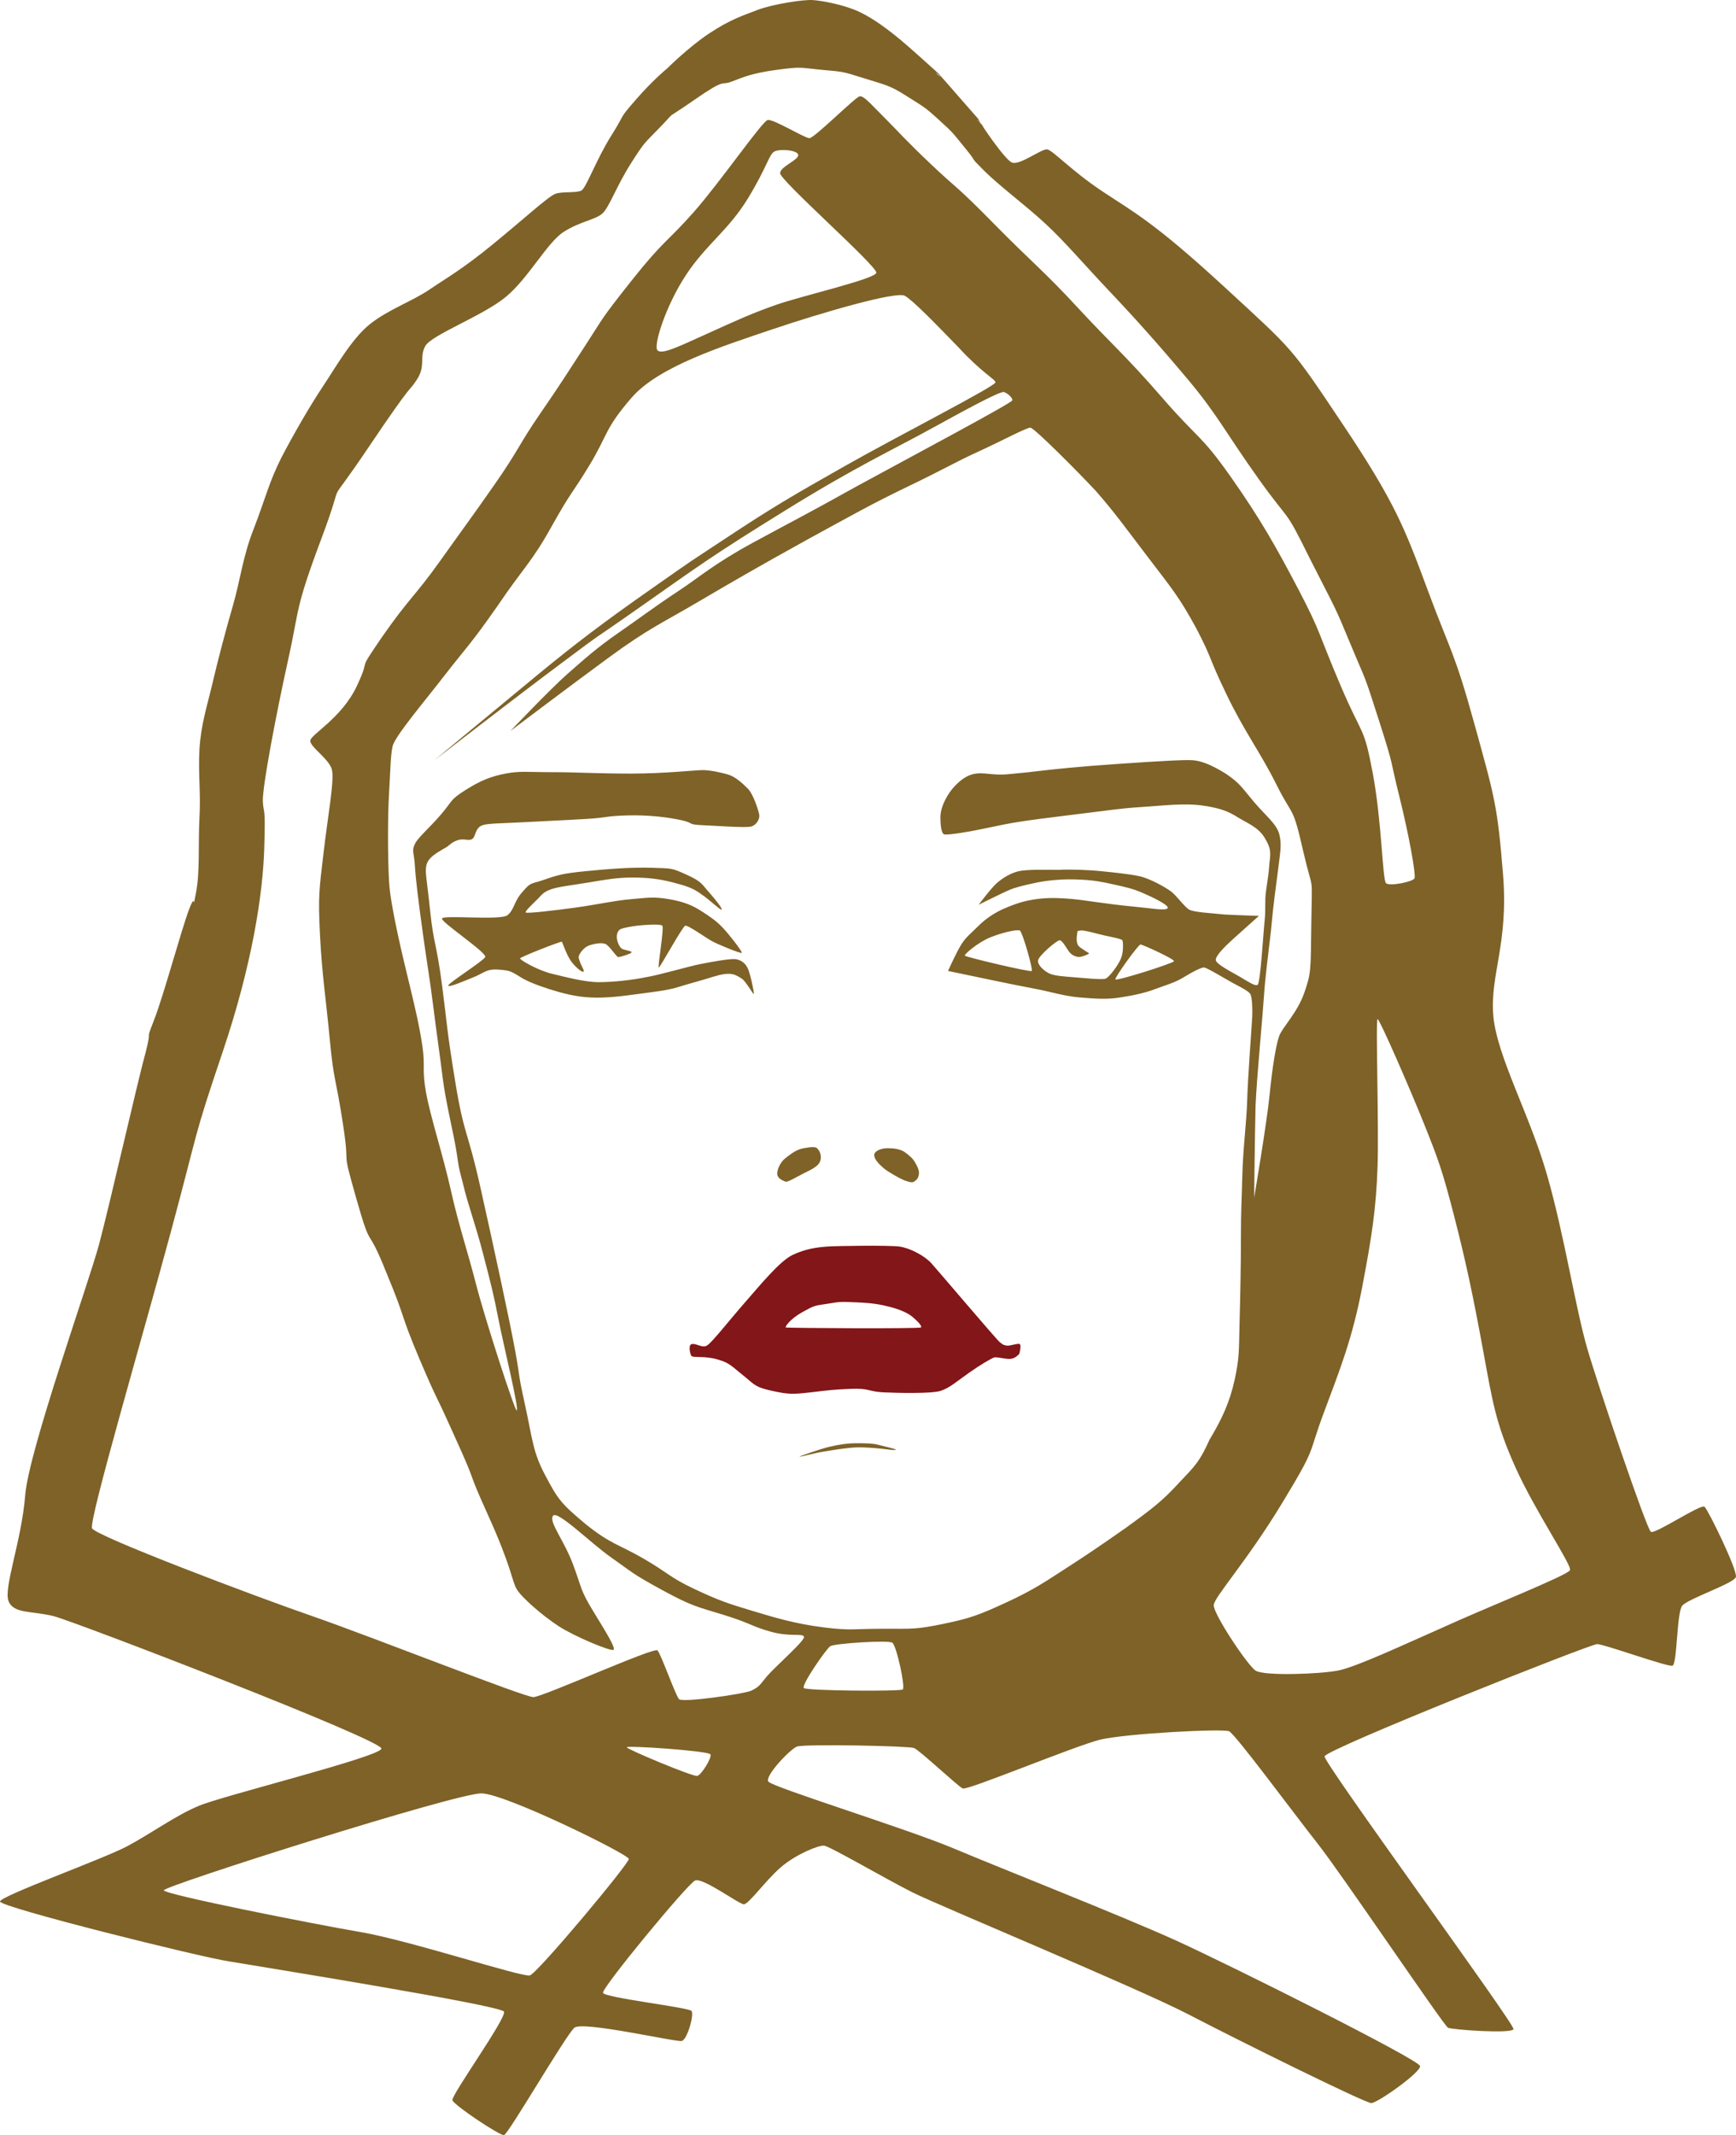 <?xml version="1.0" encoding="UTF-8"?> <svg xmlns="http://www.w3.org/2000/svg" id="Layer_1" data-name="Layer 1" viewBox="0 0 506.84 623.05"> <defs> <style> .cls-1 { fill: #7e6227; } .cls-1, .cls-2 { fill-rule: evenodd; stroke-width: 0px; } .cls-2 { fill: #831618; } .cls-3 { isolation: isolate; } </style> </defs> <g id="Color_Fill_1" data-name="Color Fill 1" class="cls-3"> <g id="Color_Fill_1-2" data-name="Color Fill 1"> <path class="cls-1" d="m497.65,439.66c-1.22-.81-14.45,8.14-15.67,7.33s-15.06-41.52-18.52-53.33-6.72-33.18-11.81-50.88c-5.09-17.71-14.65-34.6-15.67-46.41-1.02-11.81,4.48-20.96,2.85-41.11-1.63-20.15-2.44-22.59-8.35-43.96-5.9-21.37-6.92-20.96-13.64-39.08s-9.57-25.65-24.83-48.44-14.04-21.17-34.6-40.1-26.46-21.78-35.62-27.88-14.45-12.01-16.08-12.21-7.94,4.68-10.18,3.87c-2.04-.61-9.57-11.81-9.97-12.82-3.26-3.66-9.57-10.99-11.6-13.23-2.24-2.04-8.35-7.53-10.79-9.57-3.66-3.05-7.94-6.31-12.21-8.35S240.17.22,237.33.02s-11.81,1.22-16.08,2.85c-4.27,1.63-8.14,2.85-14.25,6.92s-12.21,10.18-12.21,10.18c0,0-4.27,3.46-9.36,9.36s-2.44,3.05-6.92,10.18-7.33,15.27-8.75,16.08-5.9.2-7.73,1.02c-2.04.81-9.16,7.33-18.11,14.65-8.96,7.33-13.43,9.77-18.52,13.23s-12.21,5.9-17.5,10.18-9.97,12.62-13.64,18.11-8.75,14.25-12.21,20.96c-3.46,6.92-4.48,11.4-7.73,19.95-3.46,8.55-4.07,15.27-6.31,23s-4.27,15.47-5.9,22.39-3.46,12.42-3.87,19.54.41,12.42,0,19.95c-.41,7.53.2,15.67-1.02,21.98s.2-1.02-2.04,4.88-7.33,24.83-10.18,32.16-.41,1.42-2.44,9.36c-2.24,7.94-10.38,43.96-13.64,56.18-3.26,12.01-20.56,60.25-21.57,73.27-1.02,13.03-6.31,26.87-4.88,30.73s6.72,2.85,13.23,4.48c6.31,1.63,96.27,36.23,95.66,38.67s-46.81,13.84-53.33,16.69c-6.51,2.65-14.04,8.14-20.96,11.81S.2,553.23,0,554.86s58.62,16.28,66.96,17.5c8.35,1.42,79.38,12.82,80.19,14.65.81,1.83-15.47,24.42-15.06,25.85s13.84,10.38,15.06,10.18,18.11-29.31,20.56-31.34,29.72,4.27,31.34,3.87,3.66-7.73,2.85-8.75c-.61-1.02-25.44-3.87-25.85-5.29s24.63-31.75,26.87-32.77,12.82,6.92,14.25,6.92,6.31-6.92,10.79-10.79,11.19-6.51,12.62-6.31c1.42,0,18.11,9.77,25.85,13.64,7.73,3.87,66.15,28.09,80.6,35.62,14.45,7.53,51.5,25.85,53.33,25.85s14.45-8.96,14.25-10.79-54.75-29.11-71.24-36.64c-16.69-7.53-50.88-20.96-64.93-26.87-14.04-5.9-53.12-17.91-54.14-19.54-1.02-1.63,6.31-9.36,8.35-10.18s32.57-.2,34.19.41,12.82,11.19,14.25,11.81,32.16-12.21,40.1-14.25c7.94-1.83,35.82-3.26,37.65-2.44,1.83.81,18.93,24.02,25.85,32.77,6.92,8.75,36.84,53.12,38.06,53.73s18.73,1.83,19.13.41c.41-1.42-55.36-77.55-55.16-79.58s77.55-32.77,79.58-32.77,20.56,6.72,21.98,6.31c1.42-.41,1.22-15.47,2.85-17.5s15.06-6.51,15.67-8.35-8.14-19.74-9.16-20.56Zm-342.96,136.78c-2.24.61-35.01-10.18-49.26-12.62-14.25-2.44-57.4-10.99-57.6-12.21s85.69-28.5,92.81-28.29c7.12.2,42.74,17.71,42.95,19.13.2,1.22-26.66,33.38-28.9,33.99Zm48.85-58.21c-1.42.2-20.35-7.73-20.56-8.35s23.81,1.02,24.42,2.04c.61.81-2.65,6.11-3.87,6.31Zm20.56-29.31c-2.24,2.65-2.24,3.26-4.88,4.48-2.65,1.02-19.95,3.46-20.96,2.44s-5.29-13.23-6.31-14.25-33.58,13.64-36.23,13.64-46.41-17.3-63.91-23.41c-17.71-6.11-63.91-23.61-64.93-25.85s14.65-55.57,23-86.5c8.35-30.94,6.31-26.46,15.06-52.31,8.75-25.85,11.81-46.41,12.21-59.64.41-13.23-.2-9.57-.41-13.64s3.87-25.44,7.33-41.11c3.46-15.47,1.83-14.45,9.77-35.62,7.94-21.17-.2-5.9,13.64-26.46,13.84-20.56,11.6-15.88,14.25-19.95s.61-6.51,2.44-9.77,16.69-8.75,23.41-14.25,12.21-16.08,17.1-19.13c4.88-3.05,9.16-3.46,11.19-5.29s4.07-7.94,8.35-14.65c4.27-6.72,3.87-5.7,8.75-10.79,4.88-5.09.41-1.22,9.77-7.73,9.36-6.51,7.53-4.07,10.79-5.29s5.7-2.44,13.23-3.46c7.53-1.02,6.72-.61,13.23,0,6.51.61,5.7.41,12.21,2.44,6.51,2.04,7.53,2.04,12.62,5.29s4.88,2.85,9.36,6.92,3.87,3.66,7.73,8.35.61,1.63,5.29,6.31,12.21,10.18,18.11,15.67c5.9,5.5,10.99,11.6,18.52,19.54,7.53,7.94,14.45,15.67,23,25.85,8.55,10.18,10.99,15.47,20.56,28.9,9.57,13.43,7.33,7.73,15.06,23.41,7.94,15.67,6.92,13.03,11.81,24.83s3.66,7.73,8.35,22.39,3.05,10.58,5.9,21.98c2.85,11.4,4.88,22.8,4.48,24.02-.41,1.02-7.33,2.44-8.35,1.42s-1.22-18.11-3.87-32.16-2.85-10.18-9.36-25.44-5.7-15.47-12.21-27.88c-6.51-12.42-11.19-20.76-19.95-33.18-8.75-12.42-9.36-10.79-19.95-23-10.58-12.21-15.06-15.88-24.83-26.46-9.77-10.58-13.43-13.23-24.42-24.42s-10.58-9.97-18.11-17.1c-7.53-7.12-9.36-9.36-13.64-13.64s-6.11-6.51-7.33-6.31c-1.22.2-13.23,12.21-14.65,12.21s-10.58-5.7-12.21-5.29-13.84,18.11-21.58,26.87c-7.73,8.75-8.75,8.14-18.11,19.95-9.36,11.81-7.94,10.38-13.64,19.13s-7.33,11.4-13.23,19.95c-5.9,8.55-6.11,10.38-13.23,20.56s-8.14,11.4-15.67,21.98c-7.53,10.58-9.16,10.99-17.1,22.39-7.94,11.6-2.85,4.68-7.33,14.25s-13.64,14.25-13.64,16.08,5.5,5.29,6.31,8.35-1.22,13.84-2.44,24.42-1.63,12.21-1.02,24.02c.61,11.81,1.63,17.5,2.85,30.33,1.22,12.82,1.63,10.18,3.87,24.83,2.24,14.65-.81,5.09,3.87,21.58,4.68,16.49,2.85,6.72,8.75,21.58,6.11,14.65,3.66,10.99,9.77,25.44,6.11,14.25,3.05,6.51,10.18,22.39,7.33,16.08,2.85,7.73,9.77,23,6.92,15.27,6.92,19.13,8.35,21.58s7.53,7.73,12.21,10.79,15.47,7.53,16.08,6.92-2.04-4.88-5.9-11.19-3.26-6.51-5.9-13.64-7.12-12.42-5.9-14.25,10.99,7.94,17.1,12.21,5.7,4.48,14.65,9.36c8.96,4.88,10.18,4.88,18.11,7.33s7.94,3.26,13.64,4.88c5.9,1.63,9.16.41,9.77,1.42.81.81-8.35,8.75-10.58,11.4Zm31.75-409.31c-.41,1.83-21.78,6.72-29.31,9.36-7.53,2.65-11.81,4.68-19.95,8.35s-13.43,6.31-14.65,4.88,2.44-13.03,8.35-21.98,12.42-13.03,18.11-22.39,6.11-12.82,7.73-13.64,6.72-.41,6.92,1.02-5.29,3.46-5.29,5.29c-.41,1.83,28.5,27.27,28.09,29.11Zm7.73,413.38c-.81.61-28.09.41-28.9-.41s6.51-11.4,7.73-12.21,16.89-1.83,18.11-1.02,3.87,13.03,3.05,13.64Zm80.6-60.25c-4.88,5.29-7.53,7.33-15.67,13.23-8.14,5.7-11.81,8.14-17.5,11.81s-9.16,6.11-17.1,9.77-10.58,4.68-18.52,6.31c-7.94,1.63-8.75,1.42-17.5,1.42s-9.36.61-17.5-.41c-8.14-1.02-14.25-2.85-20.96-4.88s-9.36-2.85-16.69-6.31-7.33-4.48-14.65-8.75c-7.33-4.27-9.77-4.27-17.1-10.18-7.33-6.11-8.14-7.33-11.81-14.25s-3.66-10.38-5.9-20.56-1.22-6.72-2.85-15.67-6.31-30.53-10.18-47.83-4.68-14.65-7.33-30.73c-2.65-16.28-2.24-15.88-3.87-28.29-1.63-12.42-2.44-11.81-3.46-21.58s-1.63-11.6-1.02-13.64,2.85-3.26,4.88-4.48c2.04-1.02,1.83-1.63,3.87-2.44s3.26.2,4.48-.41c1.02-.61.81-2.24,2.04-3.46s4.27-1.02,11.81-1.42c7.53-.41,12.82-.61,19.54-1.02,6.72-.41,5.09-.81,11.81-1.02,6.72-.2,12.42.61,16.08,1.42s1.42,1.22,5.9,1.42,12.62.81,14.25.41,2.65-2.24,2.44-3.46-1.83-6.31-3.46-7.73c-1.42-1.42-3.46-3.26-5.29-3.87s-5.5-1.42-7.73-1.42-10.99,1.02-20.96,1.02-15.88-.41-23-.41-9.36-.41-13.64.41-7.33,2.04-11.81,4.88c-4.48,2.85-3.46,2.85-6.92,6.92s-6.92,6.92-7.73,8.75c-1.02,2.04-.2,2.65,0,6.31s1.02,10.38,2.44,20.56,1.83,11.81,2.85,19.95,2.04,15.06,2.85,21.58,3.05,15.67,3.87,20.56.41,4.07,2.04,10.18c1.42,6.11,3.46,11.19,5.9,20.56s3.05,11.81,4.48,19.13,6.11,26.26,5.29,26.46c-.61,0-9.36-27.07-11.81-36.64s-5.09-17.3-7.33-27.27c-2.24-10.18-6.11-21.98-7.33-28.9-1.22-6.72-.2-7.53-1.02-13.23s-2.04-10.99-3.87-18.52-5.5-22.59-5.9-29.72-.41-19.13,0-25.85.41-10.79,1.02-13.64c.61-2.85,8.75-12.42,15.06-20.56s7.73-9.16,15.67-20.56c7.73-11.4,9.77-12.42,15.67-23s5.9-9.36,11.19-18.11,4.27-10.38,12.21-19.54c7.94-9.16,26.66-15.06,41.11-19.95,14.45-4.88,36.23-11.19,38.67-9.77s8.75,7.94,15.67,15.06c6.72,7.33,10.58,9.16,10.79,10.18s-28.5,15.67-43.96,24.42c-15.47,8.75-21.37,12.21-34.6,20.96s-7.33,4.68-21.58,14.65-22.59,16.28-34.19,25.85-29.51,24.42-29.51,24.42c0,0,22.59-17.5,37.04-28.29,14.45-10.79,6.31-4.68,23.41-16.69,17.1-12.01,20.56-14.65,41.93-27.88,21.37-13.23,30.73-17.3,44.37-24.83,13.64-7.53,18.73-9.97,19.54-9.77s2.65,1.63,2.44,2.44-28.9,16.08-44.98,24.83c-16.08,8.96-19.13,10.38-30.73,16.69-11.6,6.31-15.47,9.97-21.98,14.25s-11.6,8.14-17.5,12.21-9.77,7.53-14.65,11.81c-4.88,4.27-16.69,16.69-16.69,16.69,0,0,17.5-13.23,28.9-21.57,11.4-8.35,15.47-9.97,25.85-16.08s18.52-10.79,31.75-18.11c13.43-7.33,18.73-10.38,29.72-15.67s13.43-6.92,20.56-10.18c7.12-3.26,13.84-6.92,15.06-6.92,1.22.2,13.43,12.42,19.13,18.52,5.5,6.31,7.94,9.77,15.06,19.13s9.16,11.6,14.25,20.96c4.88,9.36,3.26,7.73,8.75,19.13s9.77,16.69,14.65,26.46,4.68,5.7,7.73,19.13c3.05,13.23,2.65,5.9,2.44,20.56-.2,14.65,0,15.06-2.04,20.96-2.04,5.9-6.31,9.97-7.33,12.62-1.02,2.85-2.04,9.36-2.85,17.5-.81,8.14-4.48,29.72-4.48,29.72,0,0,.2-17.91.41-26.87.41-8.96,2.04-25.65,2.44-31.75.41-6.11,1.02-10.18,2.04-19.13.81-8.96,1.42-12.42,2.04-17.5.61-5.09,1.22-7.73.41-10.79-.81-3.05-3.87-5.29-7.33-9.36s-4.07-5.5-8.35-8.35c-4.27-2.65-7.12-3.66-9.36-3.87s-9.57.2-21.58,1.02c-12.01.81-19.54,1.63-23,2.04s-5.09.61-9.77,1.02-7.12-.81-10.18,0-5.9,3.87-7.33,6.31-2.04,4.48-2.04,6.31.2,4.48,1.02,4.88c.81.41,7.94-.81,13.64-2.04s8.96-1.83,22.39-3.46,15.27-2.04,21.58-2.44c6.31-.41,12.62-1.22,18.11-.41s7.53,1.83,10.18,3.46,5.9,2.85,7.73,5.9,1.83,4.07,1.42,7.33c-.2,3.26-.61,5.29-1.02,8.35s0,4.88-.41,8.75-1.22,18.11-2.04,18.52-2.85-1.02-5.29-2.44-6.92-3.66-6.92-4.88,2.65-3.87,4.88-5.9,7.73-6.92,7.73-6.92c0,0-6.51-.2-10.18-.41-3.66-.41-8.75-.61-10.18-1.42s-3.66-4.07-5.29-5.29-6.31-3.87-9.36-4.48c-2.85-.61-6.92-1.02-10.79-1.42-3.87-.41-9.57-.61-12.62-.41-3.26,0-9.16-.2-11.81.41-2.44.61-4.68,2.04-6.31,3.46s-5.29,6.31-5.29,6.31c0,0,7.33-3.66,9.36-4.48s7.33-2.04,10.18-2.44c3.05-.41,6.11-.61,10.18-.41s6.11.61,9.77,1.42c3.66.81,5.5,1.22,8.35,2.44,2.85,1.22,7.94,3.66,7.33,4.48s-4.88,0-9.36-.41-8.96-1.02-11.81-1.42-5.5-.81-8.75-1.02-6.31-.2-9.77.41-5.9,1.63-8.75,2.85c-2.85,1.42-4.88,2.85-6.92,4.88s-3.46,3.05-4.88,5.29-3.87,7.73-3.87,7.73c0,0,9.77,2.04,13.64,2.85s7.94,1.63,12.21,2.44,7.94,2.04,12.62,2.44c4.88.41,7.94.61,11.81,0s6.92-1.22,10.18-2.44,5.7-1.83,8.35-3.46,5.09-2.85,5.9-2.85,6.11,3.26,8.35,4.48,4.88,2.44,5.29,3.46.61,4.27.41,7.33c-.2,3.26-1.22,16.69-1.42,23.41-.2,6.72-1.22,14.04-1.42,21.98-.2,7.94-.41,9.97-.41,18.11s-.2,17.91-.41,25.44c-.2,7.53,0,9.57-1.42,16.08-1.42,6.51-3.66,11.4-7.33,17.5-2.85,6.31-4.07,7.53-8.96,12.62Zm-29.31-156.72c-.61-.81-.61-2.24-.41-3.46s0-.81,1.02-1.02,5.09,1.02,6.92,1.42,5.09,1.02,5.29,1.42.41,3.26-.41,5.29-3.46,5.5-4.48,5.9-6.51-.2-9.36-.41c-2.65-.2-5.5-.41-6.92-1.02s-3.66-2.44-3.46-3.87,5.5-5.9,6.31-5.9,2.04,2.44,2.85,3.46,2.04,1.42,2.85,1.42,2.85-.81,2.85-1.02c.41,0-2.44-1.42-3.05-2.24Zm18.11-.41c.61,0,9.97,4.27,9.77,4.88s-16.89,5.9-17.1,5.29,6.72-10.18,7.33-10.18Zm-31.75,7.73c-.41.41-19.34-4.07-19.54-4.48s3.87-3.87,7.33-5.29,7.94-2.44,8.75-2.04c.81.61,3.87,11.4,3.46,11.81Zm120.09,191.53c-12.01,5.29-25.44,11.6-30.73,12.62s-21.58,1.63-24.02,0-12.42-16.69-12.21-19.13,9.57-12.62,19.95-29.72c10.38-17.1,7.33-13.43,12.21-26.46,4.88-13.03,8.35-21.78,11.19-36.64s4.07-23,4.48-35.21c.41-12.21-.61-42.95,0-42.95s9.57,20.56,13.64,30.73,5.29,13.43,8.75,26.87,5.5,23.2,8.35,38.67,3.66,21.37,9.36,34.19c5.7,12.82,16.69,28.9,16.08,30.33-.41,1.42-25.04,11.19-37.04,16.69ZM286.58,36.25c-1.02-1.02-1.22-1.42-1.22-1.22,1.83,2.04,2.65,2.85,1.22,1.22Zm-12.82-14.65c-.81-.81-.61-.61,0,.2,1.22.81,1.42,1.02,0-.2Zm-55.57,260.73c-.61-1.22-1.83-2.24-3.46-2.44-1.63-.2-7.12.81-10.18,1.42-3.26.61-12.21,3.26-16.08,3.87-3.87.81-9.57,1.42-13.64,1.42s-9.36-1.42-13.64-2.44-9.36-4.07-9.36-4.48,12.01-5.09,12.21-4.88,1.42,4.07,2.85,5.9,3.05,3.05,3.46,2.85-.61-1.63-1.02-2.85-.61-1.42,0-2.44,1.63-2.04,2.85-2.44,3.26-.81,4.48-.41,3.26,3.87,3.87,3.87,3.87-1.02,3.87-1.42-2.24-.61-2.85-1.02-1.22-1.63-1.42-2.85.2-2.44,1.02-2.85,3.26-.81,4.88-1.02c1.83-.2,6.72-.61,7.33,0s-1.42,12.21-1.02,12.21,6.92-12.01,7.73-12.21,5.9,3.46,7.73,4.48,8.35,3.66,8.75,3.46-4.07-5.9-5.9-7.73-3.66-3.05-5.9-4.48-4.68-2.65-9.36-3.46-6.31-.41-11.19,0-10.18,1.63-16.08,2.44c-5.9.81-14.45,1.83-14.65,1.42s2.24-2.65,3.46-3.87,1.63-2.04,3.87-2.85c2.24-.81,6.31-1.22,11.19-2.04s8.14-1.42,12.62-1.42,7.94.41,11.81,1.42,5.9,1.63,8.35,3.46c2.44,1.63,5.5,4.68,5.9,4.48s-2.04-3.26-3.87-5.29-1.83-2.85-6.31-4.88-4.27-1.83-10.18-2.04c-6.11-.2-13.43.41-19.54,1.02s-7.73,1.02-11.81,2.44-3.87.61-6.31,3.46c-2.65,2.85-2.44,5.29-4.48,6.92s-19.13-.2-19.13,1.02,13.23,9.97,12.62,11.19-10.99,7.73-10.79,8.35,5.29-1.63,7.33-2.44,3.05-1.63,4.48-2.04,3.26-.2,4.88,0c1.63.2,2.85,1.02,4.48,2.04s4.48,2.24,8.35,3.46c3.87,1.22,7.73,2.24,12.21,2.44s9.16-.41,13.64-1.02,8.55-1.02,11.81-2.04,5.7-1.63,8.35-2.44,4.48-1.42,6.31-1.42,2.85.81,3.87,1.42,3.26,4.48,3.46,4.48-.2-1.83-.41-2.85-.81-3.66-1.42-4.88Zm21.37,56.18c.41-1.83-.61-3.05-1.02-3.46s-1.63-.41-3.87,0-3.66,1.63-5.29,2.85-2.65,3.66-2.44,4.88c.2,1.22,1.83,1.83,2.44,2.04s3.26-1.42,5.29-2.44,4.48-2.04,4.88-3.87Zm24.42-2.44c-1.42-.81-3.05-1.02-4.88-1.02s-3.87.81-3.87,2.04,1.63,2.85,2.85,3.87,4.48,2.85,5.9,3.46c1.22.41,2.24.81,2.85.41s1.22-.81,1.42-2.04c.2-1.02-.2-2.04-1.02-3.46-.61-1.22-1.83-2.24-3.26-3.26Zm-7.73,85.49c-1.63-.41-3.66-.41-6.31-.41s-5.09.41-7.73,1.02-8.96,2.85-8.75,2.85c.2.2,4.27-1.02,6.92-1.42s3.46-.61,6.92-1.02,5.5-.2,8.35,0,5.7.81,5.9.41c-.2-.2-3.66-1.02-5.29-1.42Z"></path> </g> </g> <g id="Color_Fill_2" data-name="Color Fill 2" class="cls-3"> <g id="Color_Fill_2-2" data-name="Color Fill 2"> <path class="cls-2" d="m297.78,392.24c-.41-.41-3.05.61-3.87.41s-.81,0-2.04-1.02c-1.02-.81-17.91-20.76-19.95-23s-6.31-4.48-9.36-4.88-18.11-.2-20.96,0-6.31.61-10.18,2.44-9.77,9.16-14.25,14.25c-4.27,4.88-9.36,11.4-10.79,12.21s-3.26-.81-4.48-.41c-1.02.2-.41,3.05,0,3.46s2.85.2,4.48.41,2.04.2,4.48,1.02,4.07,2.65,6.92,4.88c2.65,2.24,3.05,2.85,7.73,3.87s5.9,1.02,11.19.41,6.51-.81,11.81-1.02,5.09.81,9.36,1.02,14.04.41,16.69-.41,4.88-2.85,8.35-5.29,6.31-4.07,7.33-4.48c1.02-.2,3.66.61,4.88.41s1.83-.81,2.44-1.42c.2-.61.61-2.44.2-2.85Zm-28.9-4.88c-.41.41-39.28.2-39.49,0s1.22-2.44,4.88-4.48,3.46-1.83,7.33-2.44,3.46-.61,8.35-.41,7.12.61,10.18,1.42,5.09,1.83,6.31,2.85c1.42,1.22,2.85,2.65,2.44,3.05Z"></path> </g> </g> </svg> 